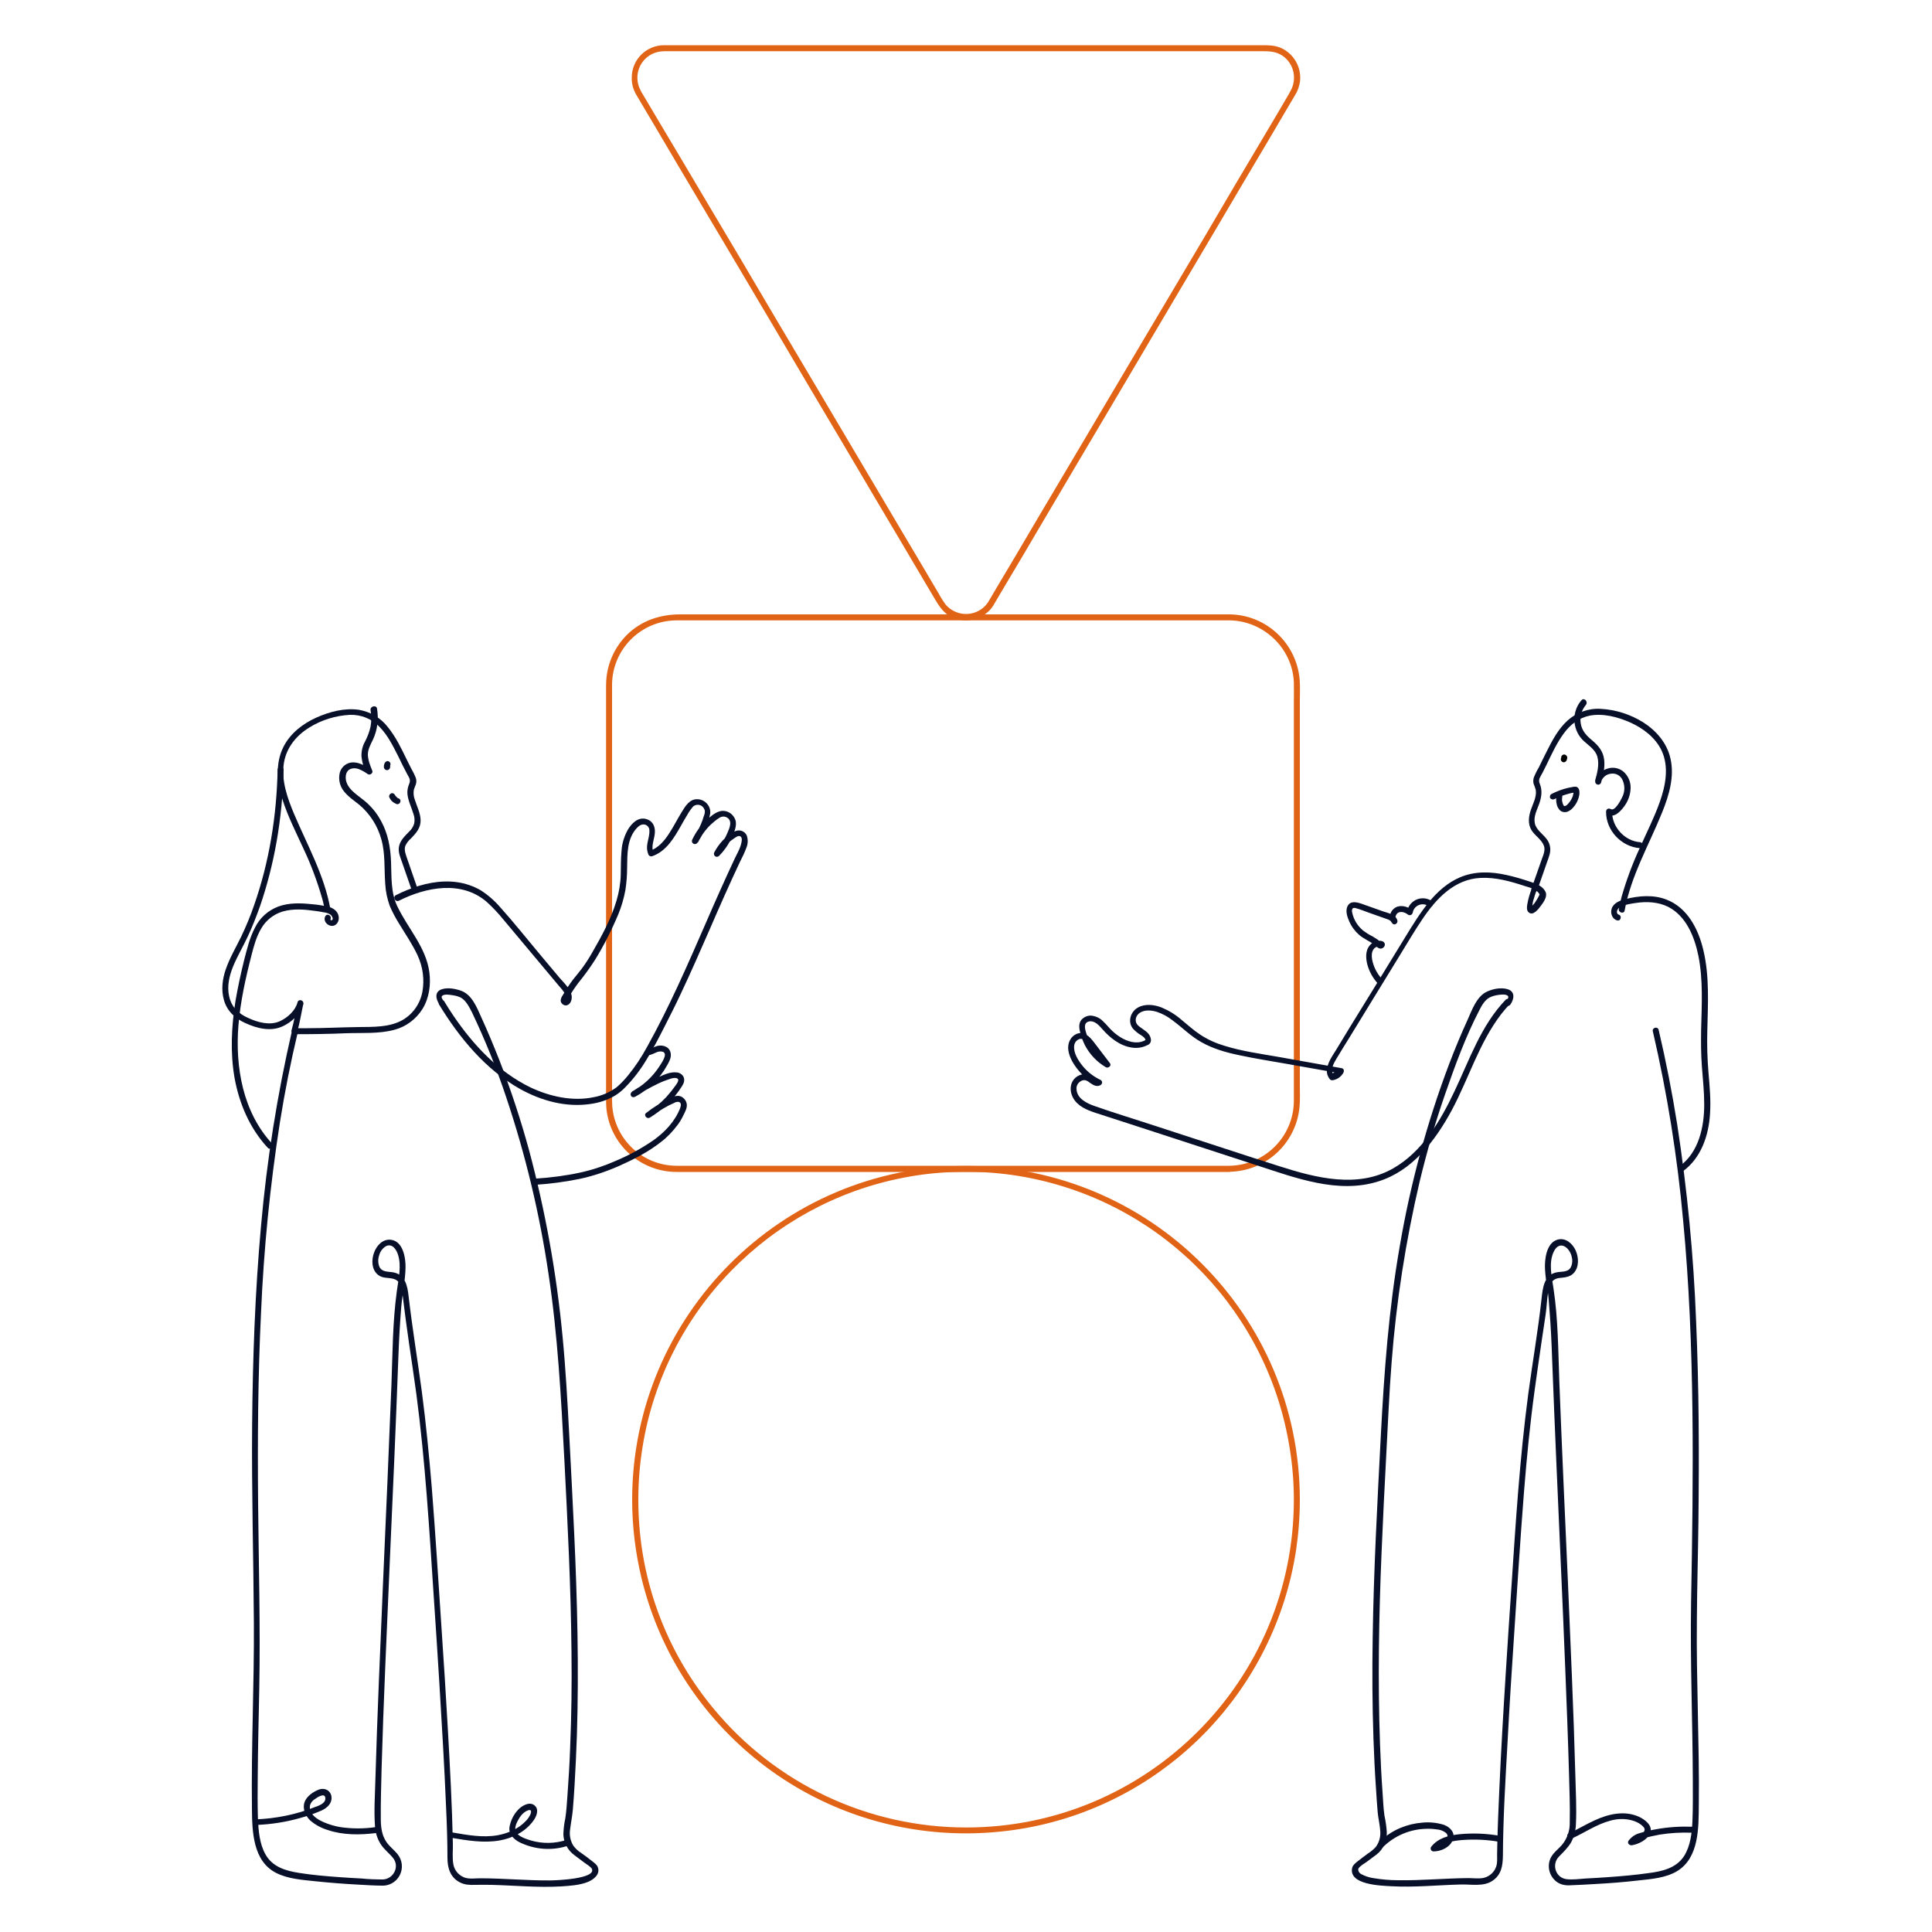 <?xml version="1.0" encoding="utf-8"?>
<!-- Generator: Adobe Illustrator 26.5.0, SVG Export Plug-In . SVG Version: 6.00 Build 0)  -->
<svg version="1.1" id="artwork" xmlns="http://www.w3.org/2000/svg" xmlns:xlink="http://www.w3.org/1999/xlink" x="0px" y="0px"
	 viewBox="0 0 1000 1000" style="enable-background:new 0 0 1000 1000;" xml:space="preserve">
<style type="text/css">
	.st0{fill:#E16416;}
	.st1{fill:#070F29;}
</style>
<path class="st0" d="M636.2,603.4H352.7c-0.8,0-1.6,0-2.4,0c-17.5,0-32.1-13.5-33.4-31c-0.1-1.5-0.1-3-0.1-4.5V357.2
	c0-0.9,0-1.7,0-2.6c0-18.5,15-33.5,33.5-33.5c0,0,0,0,0,0c0.7,0,1.3,0,2,0h275.9c2.7,0,5.4,0,8,0c17.6,0.1,32.7,14.2,33.5,32
	c0.1,3.4,0,6.9,0,10.4v197.2c0,3.1,0,6.2,0,9.3C669.5,588.4,654.6,603.2,636.2,603.4c-0.9,0-1.5,0.7-1.5,1.6c0,0.8,0.7,1.5,1.5,1.5
	c18.8-0.2,34.4-14.4,36.4-33.1c0.4-3.9,0.2-7.9,0.2-11.9V363.2c0-3.8,0.2-7.8-0.1-11.6c-1.7-18.7-17.2-33.2-35.9-33.6
	c-2.6,0-5.1,0-7.7,0H352c-10.1,0-19.7,3.1-27.1,10.2c-6.5,6.3-10.5,14.8-11.1,23.9c-0.1,1.5-0.1,3-0.1,4.6v211.5
	c0,1.9,0,3.9,0.2,5.8c2,18.6,17.7,32.6,36.4,32.6c0.7,0,1.3,0,2,0h284c0.9,0,1.5-0.7,1.5-1.6C637.7,604.1,637,603.5,636.2,603.4z"/>
<path class="st0" d="M669.7,776.2c0,93.7-75.9,169.7-169.6,169.7c-50.7,0-98.7-22.6-130.9-61.7c-22.3-26.9-35.7-60-38.3-94.8
	c-1.4-18,0.1-36,4.3-53.5C352,667,409.9,615.8,480.4,607.6c17.9-2,35.9-1.3,53.5,2.3c69.5,14.2,122.8,70.1,133.7,140.1
	C669,758.7,669.7,767.5,669.7,776.2c0,0.9,0.7,1.5,1.6,1.5c0.8,0,1.5-0.7,1.5-1.5c-0.1-95.4-77.5-172.7-172.9-172.7
	c-95.4,0.1-172.7,77.5-172.7,172.9c0,13.7,1.7,27.4,4.9,40.7c17.1,70.2,76.1,122.4,147.9,130.7c18.2,2.1,36.6,1.3,54.6-2.3
	c70.8-14.4,125.1-71.4,136.2-142.8c1.3-8.8,2-17.6,2-26.5c0-0.9-0.7-1.5-1.6-1.5C670.4,774.7,669.7,775.4,669.7,776.2z"/>
<path class="st1" d="M171,470.5c-3.1-17.4-11.9-33-18.7-49c-3.5-8.3-6.9-17.7-5.3-26.9c1.4-7.9,6.5-14,13.2-18.1
	c6.3-3.9,13.5-6.1,20.9-6.5c5.8-0.2,11.5,2.1,15.5,6.4c4.2,4.3,6.9,9.9,9.6,15.2c1.4,2.9,2.8,5.8,4.3,8.6c0.4,0.7,0.8,1.5,1.2,2.2
	c0.6,1,0.6,2.2,0.1,3.3c-0.7,1.7-1.1,3.5-0.9,5.4c0.4,3.6,2.1,6.8,3.1,10.2c0.6,1.6,0.7,3.3,0.4,4.9c-0.5,1.6-1.3,3-2.5,4.1
	c-2.4,2.5-5.2,5-5.5,8.7c-0.2,2.5,0.9,5,1.7,7.3l2.5,7.2l2.5,7.2c0.7,1.9,3.7,1.1,3-0.8l-5.3-15.3c-0.7-2.1-1.8-4.6-1-6.8
	c0.7-1.5,1.7-2.8,3-3.9c2.6-2.7,5-5.4,4.9-9.4c-0.1-3.7-1.9-7.1-3-10.6c-0.6-1.6-0.8-3.4-0.5-5.1c0.3-0.9,0.6-1.8,1-2.7
	c0.4-1.1,0.4-2.4,0-3.5c-0.7-1.8-1.6-3.5-2.5-5.1c-0.7-1.5-1.5-2.9-2.2-4.4c-2.8-5.8-5.6-11.6-9.7-16.7c-3.7-4.8-9.1-8-15-9
	c-7.4-1.1-15.3,1-22,4c-7,3.1-13.6,8.2-17.1,15.2c-4.3,8.6-3.3,18.3-0.5,27.2c2.8,8.8,7,17,10.8,25.3c4,8.4,7.2,17.1,9.8,26.1
	c0.6,2.1,1,4.2,1.4,6.4C168.3,473.2,171.3,472.4,171,470.5L171,470.5z"/>
<path class="st1" d="M206.5,466.2c14.1-7.1,32.4-10.6,45.4,0.6c3.1,2.8,6,5.9,8.6,9.1c3.1,3.7,6.2,7.4,9.3,11.1l19,22.7
	c1.3,1.6,3,3.2,3.8,5.1c0.2,0.5,0.3,1,0.4,1.5c0,0.2-0.3,1.1-0.2,1.1c0.1,0.2,0.3-0.1,0.4,0c0.4,0.3-0.2,0.9,0.4,0.2
	c0.3-0.5,0.6-0.9,0.8-1.4c1.5-2.6,3.1-5,4.9-7.4c3.1-3.8,6-7.8,8.7-12c4.6-7.5,8.6-15.4,12-23.5c1.7-4.1,2.9-8.3,3.7-12.6
	c0.6-3.9,0.9-7.8,0.9-11.7c0.1-7-0.1-14.9,5-20.4c1.2-1.3,2.7-2.3,4.5-1.7c1.1,0.4,1.9,1.4,2,2.5c0.3,2.9-1,5.8-1.2,8.7
	c-0.1,1.5,0.2,3,0.8,4.4c0.4,0.6,1.1,0.9,1.8,0.7c7.5-2.6,11.5-9.7,15.2-16.2c0.9-1.7,1.9-3.3,2.9-5c0.9-1.7,2-3.2,3.2-4.6
	c1.6-1.3,3.9-1.1,5.2,0.5c0.4,0.5,0.6,1,0.8,1.6c0.1,1-0.1,2-0.5,2.9c-0.4,1.4-0.9,2.8-1.5,4.2c-1.2,2.7-2.6,5.4-4.2,7.8l2.7,1.6
	c1.6-3.4,3.8-6.5,6.5-9.1c1.4-1.3,2.8-2.5,4.4-3.5c1.1-0.8,2.6-1,3.8-0.4c3.3,1.6,1.7,5.4,0.6,7.9c-1.5,3.6-3.7,7-6.5,9.8l2.4,1.9
	c1.1-2.3,2.7-4.4,4.5-6.3c0.9-0.9,1.8-1.6,2.9-2.3c0.9-0.6,2.2-1.7,3.3-1.1c1.3,0.7,0.6,3.2,0.3,4.3c-0.7,2.6-2.2,5-3.3,7.4
	c-5.1,10.9-10,21.9-14.8,33c-9.5,21.8-19,43.7-30.6,64.5c-2.8,5.1-6,10-9.7,14.5c-1.6,2-3.4,3.9-5.3,5.6c-0.5,0.5-1.1,0.9-1.7,1.3
	c-3.3,2.2-6.9,3.7-10.8,4.4c-10.9,2.3-22.7-0.3-32.8-5.1c-16.5-8-29.5-21.9-39.7-36.9c-1.7-2.5-3.3-5-4.8-7.5
	c-1-1.7-3.7-0.1-2.7,1.6c10.5,17.2,24,33.6,41.8,43.6c11.1,6.2,23.9,9.7,36.6,7.8c4.4-0.6,8.7-2,12.6-4.3c2.1-1.3,3.9-2.8,5.6-4.6
	c4.2-4.3,7.8-9.1,10.9-14.3c3.3-5.4,6.2-11,9.1-16.7c2.9-5.7,5.8-11.4,8.5-17.2c5.2-11,10.1-22.2,15-33.4
	c5-11.6,10.1-23.1,15.5-34.6c1.3-2.5,2.5-5,3.5-7.7c0.8-2,0.8-4.2,0.1-6.2c-1-2.1-3.4-3.1-5.6-2.3c-2.5,0.8-4.9,2.9-6.7,4.8
	c-1.8,1.9-3.3,4-4.5,6.3c-0.4,0.8-0.1,1.7,0.6,2.1c0.6,0.3,1.3,0.2,1.8-0.2c2.6-2.6,4.8-5.7,6.4-9.1c1.3-2.8,3.2-6.5,2.1-9.7
	c-1-2.7-3.5-4.6-6.4-4.6c-3.3,0-6.3,2.8-8.6,4.9c-3.1,2.8-5.5,6.2-7.3,10c-0.4,0.8-0.1,1.7,0.6,2.1c0.7,0.4,1.6,0.2,2.1-0.5
	c1.6-2.4,3-4.9,4.1-7.6c1.2-2.4,2-4.9,2.5-7.5c0.4-3.7-2.4-7-6.1-7.4c-0.1,0-0.1,0-0.2,0c-4.3-0.4-6.6,3.6-8.5,6.7
	c-2.3,3.7-4.2,7.6-6.6,11.2c-2.4,3.7-5.5,7.3-9.8,8.8l1.8,0.7c-1.3-2.8,0.4-6.6,0.7-9.5c0.4-3.3-0.7-6.5-4.2-7.6
	c-4.3-1.4-7.7,2.1-9.7,5.4c-1.9,3.4-3.1,7.2-3.3,11.1c-0.4,4-0.3,8.1-0.4,12.1c-0.1,4.6-0.9,9.2-2.2,13.6
	c-2.8,9.4-7.6,18.2-12.5,26.7c-1.7,3-3.5,5.8-5.5,8.5c-1.4,1.9-3,3.7-4.4,5.5c-2,2.6-3.8,5.4-5.4,8.2c-0.6,0.8-1,1.7-1.1,2.7
	c0,0.9,0.5,1.7,1.3,2.2c1.8,1.1,3.5-0.2,4.1-1.9c1.7-4.5-3.3-8.9-5.9-11.9l-10.4-12.4c-6.7-8-13.2-16.2-20.2-24
	c-3-3.5-6.4-6.5-10.3-9c-3.8-2.2-8-3.6-12.3-4.2c-8.8-1.2-17.7,0.8-25.8,4.1c-2,0.8-4,1.7-5.9,2.7
	C203.1,464.5,204.7,467.1,206.5,466.2L206.5,466.2z"/>
<path class="st1" d="M229.8,518.4c-0.6-0.9-2-2.5-0.6-3.2c1.3-0.7,3.5-0.3,4.9-0.1c1.6,0.2,3.1,0.6,4.5,1.3c2.7,1.6,4.3,4.9,5.7,7.6
	c6.8,14.3,12.7,28.9,17.7,43.9c10,29.8,17.3,60.3,21.9,91.4c4.8,31.8,6.5,63.9,8.2,96c1.7,33.2,3.4,66.4,3.7,99.6
	c0.2,16.6,0,33.3-0.7,49.9c-0.3,8.3-0.8,16.5-1.4,24.7c-0.3,3.9-0.5,7.9-1.1,11.7c-0.6,2.7-0.9,5.4-1,8.2c0.1,4.3,2.3,8.4,5.8,10.9
	c1.7,1.3,3.5,2.6,5.2,3.9c1,0.7,3.2,2.1,3.7,3c2.7,5.3-18.7,6.1-21.5,6.1c-12.1,0.1-24.2-1.1-36.4-1.1c-2.6,0-5.5,0.5-8-0.4
	c-2.9-1.1-5.1-3.6-5.7-6.6c-0.7-3.5-0.2-7.5-0.3-11.1c-0.4-19.7-1.5-39.5-2.6-59.2c-1-17.5-2.1-35-3.3-52.6
	c-1.6-24.1-3.1-48.2-5-72.2c-1.4-16.7-3-33.4-5.2-50.1c-2.2-16.3-4.9-32.6-6.8-49c-0.6-5.5-1.8-11.6-8.4-12.5
	c-2.6-0.4-5.6-0.1-6.8-3c-0.7-1.9-0.7-4,0-5.9c0.5-1.9,1.8-3.6,3.5-4.6c3.1-1.5,5.2,1.5,6.1,4.1c2.1,6.1,0.3,13-0.5,19.2
	c-2.2,16-2.2,32.4-2.8,48.6c-0.7,17-1.4,33.9-2.1,50.9c-1.5,34.2-3,68.4-4.4,102.6c-0.7,16.9-1.3,33.8-1.8,50.7
	c-0.2,8-0.8,16.2-0.2,24.2c0.2,3.3,1.2,6.5,3,9.3c1.8,2.8,4.5,4.7,6.5,7.3c3.3,4.4,0,10.6-5.3,10.9c-3.7,0-7.5-0.1-11.2-0.5
	c-3.8-0.2-7.7-0.4-11.5-0.7c-7-0.5-14-1.1-20.9-2.2c-6.9-1.1-13.7-3.1-17.3-9.6c-3.1-5.5-3.6-12.2-3.9-18.3
	c-0.2-7.2-0.2-14.4-0.1-21.6c0.1-15.4,0.5-30.8,0.8-46.2c0.6-31.8-0.3-63.6-0.6-95.3c-0.3-32.9-0.1-65.9,1.5-98.8
	c1.4-33.1,4.7-66.1,9.8-98.8c2.5-15.7,5.6-31.3,9.3-46.8c0.5-1.9-2.5-2.8-3-0.8c-7.7,33.4-13.1,67.3-16.1,101.4
	c-3.1,34.2-4.3,68.6-4.6,103c-0.3,34.1,0.7,68.2,0.9,102.3c0.2,32-1.4,64-1,96c0.1,11.9,0.4,27.5,12.7,33.6c6,3,13.2,3.5,19.8,4.2
	c7.6,0.8,15.3,1.4,23,1.8c3.9,0.2,7.9,0.5,11.8,0.5c5.5,0.2,10.1-4.1,10.3-9.6c0.1-1.9-0.4-3.8-1.4-5.5c-1.7-2.8-4.7-4.7-6.6-7.5
	c-2.3-3.4-2.8-7.2-2.9-11.2c-0.1-8.8,0.2-17.7,0.4-26.5c1-35.4,2.7-70.8,4.2-106.2c1.6-35.7,3.2-71.5,4.5-107.2
	c0.3-8.7,0.8-17.4,1.5-26c0.6-6.8,2.1-13.6,2.2-20.3c0.1-5-1.3-13.6-7.6-14.3c-4.2-0.5-7.4,3-8.7,6.7c-1.4,3.7-1.3,8.7,2,11.4
	c2.5,2.1,5.4,1.3,8.3,2.2c3.6,1.1,4.1,5.2,4.5,8.4c1,8.3,2.1,16.5,3.3,24.8c1.3,8.8,2.6,17.5,3.8,26.3c4.6,34.8,6.7,69.8,9,104.8
	c1,14.9,2,29.8,2.9,44.7c1.3,21.5,2.6,43,3.5,64.6c0.4,8.7,0.7,17.3,0.7,26c0,5.2,1.4,10.1,6.4,12.7c2.5,1.3,5.1,1.4,7.9,1.3
	c2.8-0.1,5.7,0,8.5,0c12,0.3,24,1.5,36,0.8c4.5-0.3,9.4-0.6,13.6-2.2c3.1-1.2,6.9-4,5.4-7.8c-0.5-1.4-2.1-2.4-3.2-3.3
	c-1.8-1.4-3.6-2.8-5.5-4.1c-1.5-0.9-2.8-2.2-3.9-3.6c-1.6-2.6-2.2-5.6-1.7-8.6c0.4-3.4,1.1-6.7,1.4-10.1c0.3-4.2,0.7-8.5,0.9-12.8
	c0.5-8.5,0.9-17.1,1.2-25.7c1.1-34.9,0.2-69.8-1.4-104.6c-0.8-17.2-1.7-34.4-2.6-51.6c-0.9-16.7-1.8-33.4-3.4-50
	c-3.1-32.7-8.9-65.1-17.4-96.8c-4.3-15.7-9.4-31.2-15.3-46.4c-3-7.6-6.1-15.1-9.5-22.5c-2.2-4.9-4.7-11.3-10.1-13.4
	c-3-1.1-7-1.9-10.1-0.9c-4,1.2-3.3,5.1-1.4,7.8C228.3,521.6,231,520,229.8,518.4L229.8,518.4z"/>
<path class="st1" d="M168.4,474.2c-1.2,2.2,0.6,4.6,2.9,5c2.8,0.4,4.4-2.3,4-4.8c-0.4-2.8-2.8-4.4-5.4-5.1c-2.8-0.6-5.7-1.1-8.6-1.3
	c-5.7-0.6-11.7-0.8-17.2,1.2c-5.3,2-9.6,5.8-12.1,10.9c-2.8,5.3-4.2,11.3-5.7,17.1c-1.7,6.9-3.2,13.8-4.4,20.8
	c-2.1,13.2-2.8,26.7-0.5,39.9c2.4,13.3,7.9,26.2,17.2,36.2c1.4,1.5,3.6-0.7,2.2-2.2c-15.1-16.3-19.1-39.6-17.4-61
	c1-12.4,3.7-24.6,6.8-36.6c1.2-4.7,2.5-9.5,5-13.7c2.4-4.2,6.4-7.4,11.1-8.8c5.5-1.6,11.4-1.1,16.9-0.3c1.4,0.2,2.9,0.4,4.3,0.7
	c1.4,0.1,2.7,0.6,3.8,1.4c0.5,0.5,1.4,2,0.6,2.6c-0.2,0.2-0.3,0.1-0.5,0.1c-0.4-0.1-0.4-0.3-0.4-0.3
	C172,474,169.4,472.5,168.4,474.2L168.4,474.2z"/>
<path class="st1" d="M840.9,471.3c3.3-18.1,12.7-34.1,19.5-51c3.5-8.7,6.4-18.4,4.2-27.8c-1.8-8-7.4-14.4-14.2-18.7
	c-6.6-4.1-14.2-6.5-21.9-6.9c-6.3-0.4-12.6,1.9-17.2,6.1c-4.6,4.2-7.7,9.9-10.5,15.5c-1.5,2.9-2.9,5.9-4.4,8.9c-1,1.6-1.8,3.3-2.5,5
	c-0.3,1.1-0.4,2.2-0.1,3.3c0.4,1,0.8,2,1.1,3.1c0.6,3.5-1.4,7.1-2.5,10.3c-1.2,3.5-1.7,7.3,0.3,10.6c1.8,2.9,5.2,4.8,6.4,8
	c0.9,2.3-0.3,4.9-1.1,7.1l-2.7,7.7l-2.6,7.4c-0.7,1.9,2.3,2.7,3,0.8l5.1-14.6c0.8-2.3,1.8-4.6,1.6-7.1c-0.2-1.8-0.8-3.5-2-4.9
	c-2-2.6-5.4-4.7-6-8.1c-0.7-3.4,1.2-6.9,2.3-10c1.2-3.5,1.7-6.8,0.3-10.3c-0.5-1-0.5-2.3,0.1-3.3c0.4-0.8,0.8-1.6,1.3-2.4
	c0.7-1.4,1.4-2.8,2.1-4.2c2.7-5.6,5.3-11.3,9-16.3c3.3-4.5,7.8-8,13.4-9.1c6.8-1.3,14.5,0.7,20.8,3.5c6.7,3,13,7.7,16.3,14.5
	c4,8.5,2.1,18.2-0.9,26.7c-2.9,8.2-6.9,16-10.4,23.9c-3.8,8.2-6.9,16.6-9.4,25.3c-0.5,2-1,4.1-1.4,6.2
	C837.6,472.4,840.6,473.2,840.9,471.3L840.9,471.3z"/>
<path class="st1" d="M781.8,519.9c2-2.9,2.5-6.7-1.5-7.9c-3.3-1-7.5-0.2-10.5,1.2c-5.5,2.4-7.9,9.6-10.2,14.7
	c-3.4,7.4-6.5,14.9-9.4,22.5c-11.6,30.6-20.2,62.4-25.7,94.7c-5.7,32.5-8.1,65.3-9.8,98.2c-1.8,34.8-3.7,69.6-4.2,104.4
	c-0.3,17.4-0.2,34.8,0.4,52.2c0.3,8.6,0.7,17.1,1.3,25.7c0.3,4.2,0.5,8.4,0.9,12.6c0.3,3.1,1.1,6.2,1.3,9.3c0.3,3.1-0.5,6.2-2.4,8.6
	c-1.2,1.3-2.6,2.4-4,3.3c-1.8,1.3-3.6,2.7-5.4,4.1c-1.1,0.9-2.3,1.8-2.7,3.2c-2.1,8.9,14.9,9.3,20,9.6c12.1,0.7,24.3-0.6,36.5-0.9
	c5.2-0.1,11.5,1.2,16.1-1.9c4.6-3.1,5.3-7.7,5.4-12.8c0.1-19.7,1.3-39.3,2.4-58.9c1-19,2.2-38,3.5-57.1c1.6-24.1,3.1-48.2,5-72.3
	c1.4-17.6,3.1-35.1,5.5-52.6c1.2-8.9,2.5-17.7,3.8-26.6c0.6-4.2,1.3-8.5,1.9-12.7c0.6-4.1,0.7-8.3,1.4-12.4c0.6-3.3,1.9-6.1,5.6-6.6
	c2.7-0.3,5.5-0.4,7.5-2.5c2.9-3.1,2.7-8,1.1-11.7c-1.6-3.6-5.2-6.8-9.3-5.7c-6,1.6-6.9,10.5-6.6,15.5c0.2,3.2,0.6,6.5,1.2,9.7
	c0.6,3.7,0.8,7.4,1.1,11.1c0.7,8.7,1.1,17.4,1.4,26.1c0.7,17.9,1.4,35.8,2.2,53.7c1.5,35.6,3.2,71.1,4.6,106.7
	c0.7,17.7,1.4,35.3,1.9,53c0.2,8.6,0.6,17.3,0.4,25.9c0.1,4-1.2,8-3.7,11.2c-2,2.5-4.8,4.3-6.2,7.2c-2,4.3-0.7,9.4,3.1,12.3
	c2.2,1.6,4.7,2,7.4,1.8c4-0.2,7.9-0.3,11.9-0.6c7.7-0.4,15.5-1,23.2-1.9c6.6-0.7,13.9-1.3,19.7-4.7c11.6-6.9,11.3-22.6,11.4-34.5
	c0.2-16-0.2-32-0.5-48c-0.3-15.9-0.7-31.7-0.5-47.6c0.1-17,0.6-34,0.8-51c0.4-34.6,0.3-69.2-1.2-103.7c-1.3-34.1-4.6-68.1-9.8-101.9
	c-2.6-16.4-5.8-32.7-9.6-48.9c-0.5-1.9-3.5-1.1-3,0.8c7.5,32.3,12.7,65,15.7,98c3.1,32.7,4.4,65.6,4.8,98.5
	c0.4,33.1-0.1,66.2-0.7,99.3c-0.5,30.6,0.8,61.2,0.9,91.8c0,7.1,0.1,14.2-0.2,21.3c-0.3,6.2-1,12.8-4.4,18.1
	c-4.1,6.2-11.3,7.8-18.2,8.7c-7,1-14,1.6-21,2.1c-3.8,0.3-7.7,0.5-11.5,0.7c-3.3,0.2-7.1,0.8-10.4,0.3c-5.4-0.9-7.4-7.6-3.7-11.5
	c2.3-2.4,4.7-4.6,6.4-7.5c1.6-3,2.4-6.3,2.5-9.6c0.4-8.3-0.1-16.6-0.3-24.9c-0.9-33.9-2.5-67.7-3.9-101.5
	c-1.5-34.2-3.1-68.4-4.4-102.6c-0.6-16-0.6-32.2-3-48c-0.9-6.1-2.7-13.5,0.2-19.3c3-6,8.1-2,9.2,2.7c0.5,1.9,0.4,3.8-0.5,5.6
	c-1.5,2.7-4.9,2-7.5,2.6c-6.4,1.4-7,8.3-7.6,13.6c-1.8,16.6-4.7,33-6.9,49.5c-4.4,33.2-6.5,66.6-8.7,99.9c-1,14.7-2,29.4-2.9,44.1
	c-1.3,20.5-2.5,41.1-3.4,61.6c-0.4,9.1-0.8,18.2-1,27.3c0,1.8-0.1,3.6-0.1,5.4c0,2.1,0.2,4.2-0.5,6.2c-1,2.9-3.5,5.1-6.5,5.8
	c-2.5,0.5-5.4,0.1-8,0.1c-12.1,0.1-24.2,1.3-36.3,1.1c-4.3,0-8.6-0.4-12.8-1.1c-2.1-0.3-4.2-1-6.1-2c-0.7-0.3-1.2-0.9-1.5-1.5
	c-0.1-0.3-0.2-0.6-0.2-0.9c0-0.2,0.2-0.8,0.1-0.5c0.8-1.4,3-2.6,4.3-3.5c1.7-1.3,3.4-2.5,5.1-3.8c3.6-2.8,5.5-7.2,5.3-11.7
	c-0.2-2.8-0.6-5.6-1.2-8.4c-0.6-4-0.7-8.1-1-12.1c-0.6-8.2-1-16.5-1.3-24.7c-1.2-33.2-0.6-66.4,0.8-99.6c0.7-16.6,1.5-33.3,2.4-49.9
	c0.9-16.1,1.5-32.3,2.8-48.4c2.4-31.5,7.3-62.7,14.5-93.5c3.7-15.3,8-30.4,13.2-45.3c5.1-14.7,10.6-29.8,17.8-43.6
	c1.2-2.4,2.8-5.1,5.2-6.4c1.4-0.7,2.9-1.1,4.4-1.3c1.3-0.2,3.4-0.5,4.7,0.2c1.4,0.7,0,2.3-0.6,3.2C778,520,780.7,521.6,781.8,519.9
	L781.8,519.9z"/>
<path class="st1" d="M792.9,459.8c-1.1,2.7-1.9,5.5-2.4,8.4c-0.2,1.3-0.4,3,0.7,4c2.3,2.1,5.1-1.7,6.3-3.3c1.3-1.7,3.4-4.6,2.6-6.9
	c-1.2-3.2-4.7-4.5-7.7-5.5c-4.2-1.4-8.4-2.7-12.6-3.6c-8-1.8-16.4-2.1-24.1,1.2c-6.4,2.7-11.6,7.4-16,12.7
	c-4.6,5.6-8.4,11.8-12.2,18l-14.4,23.5l-14.6,23.7l-7.1,11.7c-2,3.2-4.4,6.5-4.6,10.4c-0.1,1.7,0.5,3.3,1.6,4.6
	c0.4,0.4,1,0.5,1.5,0.4c2.4-0.4,4.4-1.9,5.5-4c0.4-0.8,0.2-1.7-0.6-2.1c-0.1-0.1-0.2-0.1-0.3-0.1l-31.9-5.7
	c-9.6-1.7-19.5-3-28.8-5.9c-4.4-1.3-8.7-3.2-12.6-5.8c-3.4-2.2-6.4-5-9.6-7.6c-3.1-2.7-6.5-4.8-10.3-6.4c-3.8-1.5-8.6-2.1-12.3,0
	c-3.8,2.1-5.5,7.3-2.6,10.9c1.2,1.3,2.6,2.5,4.2,3.4c0.9,0.6,2.5,1.6,2.3,3l0.7-0.9c-3.8,2.6-8.3,1.8-12.2-0.2
	c-2.1-1.1-4-2.5-5.7-4.1c-1.7-1.6-3.1-3.5-4.9-5.1c-1.5-1.6-3.6-2.5-5.8-2.8c-2-0.2-4,0.7-5.3,2.2c-1.6,2-1.1,4.6-0.5,6.9
	c0.6,2.2,1.4,4.3,2.4,6.3c2.5,4.7,6.2,8.6,10.8,11.3c1.2,0.7,3.1-0.8,2.1-2.1c-2.8-3.7-5.6-7.3-8.4-11c-2.1-2.7-4.9-5.7-8.7-4.2
	c-3.5,1.4-5,5.2-4.4,8.7c0.6,3.8,2.8,7.3,5.2,10.2c2.7,3.3,6.1,5.9,10,7.7v-2.7c-0.7,0.4-1.6-0.5-2.1-0.9c-0.8-0.7-1.7-1.2-2.7-1.7
	c-1.9-0.7-3.9-0.4-5.6,0.6c-4,2.4-4.5,7.3-2.4,11.2c2.4,4.4,7.1,6.3,11.6,7.8c5.5,1.8,11.1,3.6,16.7,5.4l66.9,21.8
	c19.8,6.4,41.9,14.9,62.8,8.3c17.7-5.5,29.5-21.1,38-36.8c8.8-16.4,14.2-35,25.7-49.9c1.4-1.8,2.9-3.5,4.4-5.1
	c1.4-1.4-0.8-3.6-2.2-2.2c-12.7,13.2-18.7,31-26.4,47.2c-7.2,15.3-16.7,31.5-31.9,40.1c-18.3,10.4-39.8,4.9-58.6-1.1
	c-21.4-6.8-42.6-13.9-64-20.8c-10.6-3.5-21.3-6.7-31.8-10.4c-4-1.4-9.1-3.8-9.4-8.7c-0.2-1.9,0.9-3.6,2.6-4.4
	c1.9-0.9,3.2,0.2,4.7,1.3c1.6,1.1,3.4,2,5.2,0.9c0.7-0.4,1-1.4,0.5-2.1c-0.1-0.2-0.3-0.4-0.5-0.5c-3.6-1.7-6.7-4.1-9.2-7.1
	c-2.3-2.8-5-6.9-4.5-10.7c0.2-1.7,1.4-3.1,3.1-3.5c1.7-0.2,3,1.4,3.9,2.6c3,3.8,5.8,7.6,8.7,11.4l2.1-2.1c-5.3-3.2-9.4-8.1-11.3-14
	c-0.7-2.2-2.2-6.2,1.2-6.9c2.9-0.6,5.2,2.1,6.9,4c3.9,4.5,9.1,8.6,15.1,9.5c2.9,0.5,5.8,0,8.3-1.3c1.2-0.4,1.9-1.7,1.7-2.9
	c-0.1-1.2-0.7-2.3-1.5-3.2c-1.6-1.7-3.7-2.6-5.3-4.2c-1.9-2-1.1-5,1.1-6.4c2.6-1.7,6.2-1.3,9-0.4c2.9,1,5.6,2.5,8,4.4
	c5,3.7,9.4,8.2,14.8,11.2c6,3.4,12.6,5.3,19.3,6.7c8.3,1.8,16.8,3.1,25.2,4.6l27,4.8l-0.9-2.3c-0.7,1.4-2.1,2.3-3.7,2.6l1.5,0.4
	c-1.9-2.4,0.3-6.2,1.6-8.3c2.1-3.5,4.3-7.1,6.5-10.6l13.1-21.4l13-21.2c3.9-6.3,7.6-12.7,11.8-18.9c7.1-10.6,16.6-20.8,30.2-21.4
	c7.8-0.4,15.5,1.8,22.8,4.2c2.8,0.9,6.1,1.5,7.7,4.3c0.1,0.2-0.2-0.3,0,0c-0.1-0.1,0.1-0.4,0-0.1c0,0.1,0,0.2-0.1,0.3
	c0,0.1-0.2,0.6-0.2,0.5c0-0.1-0.2,0.4-0.3,0.6c-0.6,1.1-1.2,2.1-1.9,3.1c0.1-0.1-0.3,0.4-0.4,0.5c-0.2,0.2-0.4,0.4-0.6,0.7
	c-0.2,0.2-0.4,0.4-0.5,0.5c-0.1,0.1-0.2,0.2-0.3,0.2c0,0,0.2-0.1-0.1,0c-0.1,0.1-0.3,0.2-0.5,0.3c0.1-0.1,0.3-0.1,0.1-0.1
	c0.2,0,0.3,0,0.5,0c0.2,0.1,0.4,0.2,0.5,0.4c-0.2-0.1,0.2,0.2,0,0.1c-0.1-0.1,0-0.2,0,0c0-1.7,0.3-3.4,0.9-5c0.4-1.6,1-3.1,1.5-4.6
	C796.5,458.7,793.5,457.9,792.9,459.8L792.9,459.8z"/>
<path class="st1" d="M276.4,613.3c7.9-0.5,15.8-1.5,23.6-3.1c7-1.5,13.8-3.8,20.4-6.7c7.6-3.4,15.1-7.2,21.7-12.4
	c3.3-2.5,6.1-5.5,8.6-8.8c1.2-1.6,2.2-3.3,3-5c0.8-1.6,1.9-3.6,1.8-5.4c-0.1-1.9-1.3-3.6-3.1-4.4c-2.1-0.8-3.9,0.2-5.8,1
	c-4.3,2.1-8.4,4.6-12.2,7.6c-1.4,1.1,0.4,3.3,1.9,2.4c6.8-4.1,12.5-9.6,16.7-16.3c1-1.5,1.6-3.3,0.7-5c-0.7-1.2-2-2-3.3-2.1
	c-3.6-0.5-7.2,1.4-10.4,2.8c-4.5,2-8.9,4.4-12.9,7.2c-0.7,0.5-0.9,1.4-0.5,2.1c0.4,0.7,1.3,0.9,2.1,0.5c7-3.7,12.8-9.4,16.6-16.3
	c1-1.8,2.1-3.7,1.9-5.8c-0.1-1.6-1-3-2.3-3.7c-1.3-0.7-2.9-0.9-4.3-0.6c-1.8,0.3-3.3,1.6-5.1,1.8c-2,0.2-2,3.4,0,3.1
	c1.7-0.2,3-1,4.5-1.6c1-0.4,2.1-0.5,3.1-0.2c2.8,1.1-0.8,5.9-1.7,7.4c-3.6,5.6-8.5,10.1-14.3,13.2l1.6,2.7c3.8-2.6,7.9-4.9,12.1-6.9
	c2.1-1,4.2-1.8,6.4-2.5c0.9-0.3,3-0.7,3.7,0.2c0.8,1-1.5,3.7-2.1,4.5c-1.2,1.7-2.6,3.3-4,4.9c-2.9,3.1-6.3,5.8-10,8l1.9,2.4
	c3-2.4,6.2-4.4,9.6-6.2c0.8-0.4,1.7-0.8,2.6-1.2c0.6-0.4,1.4-0.6,2.2-0.6c1.7,0.3,1.4,1.9,1,3.1c-2.6,6.9-8,12.6-13.9,16.8
	c-6.1,4.2-12.7,7.8-19.6,10.7c-5.9,2.6-11.9,4.6-18.2,6c-7.9,1.7-15.9,2.7-23.9,3.2C274.4,610.3,274.4,613.4,276.4,613.3
	L276.4,613.3z"/>
<path class="st1" d="M837.8,473.4c-0.7-0.2-0.9-0.9-0.9-1.6c0.2-1,0.8-1.9,1.8-2.3c2.3-1.3,5.2-1.7,7.8-2.1c5.7-0.9,11.8-0.6,17,2
	c9.4,4.9,13.6,15.6,15.6,25.4c2.5,12.6,1.7,25.5,1.4,38.2c-0.1,6.4-0.1,12.7,0.4,19.1c0.5,6.5,1.2,13,1.2,19.6
	c0,11.6-2.8,24.7-12.7,31.9c-1.6,1.2-0.1,3.9,1.6,2.7c9.4-6.8,13.4-18.4,14.1-29.7c0.5-7.2-0.2-14.4-0.8-21.5
	c-0.6-7.2-0.8-14.4-0.6-21.6c0.3-13.9,1.2-27.9-2-41.5c-2.5-10.9-8.2-22.2-19.2-26.4c-6.7-2.6-14.3-2-21.2-0.2
	c-2.8,0.7-6.1,1.9-7.1,4.9c-0.8,2.4,0.3,5.5,2.9,6.1C838.9,476.9,839.7,473.9,837.8,473.4L837.8,473.4z"/>
<path class="st1" d="M715.1,506.5c-2.5-2.8-4.2-6.2-4.9-9.9c-0.3-1.7-0.3-3.8,0.7-5.2c0.8-1.2,2.3-1.8,3.7-1.3l-1.1-1.1l0.1,0.3
	l0.2-1.2c1,0,1.3-0.1,0.8-0.5c-0.2-0.2-0.4-0.4-0.6-0.5c-0.4-0.3-0.8-0.7-1.3-1c-0.8-0.5-1.6-1-2.4-1.5c-1.7-0.8-3.2-1.8-4.7-2.9
	c-2.9-2.4-4.9-5.6-5.7-9.3c-0.2-0.7-0.2-1.4,0.1-2c0.4-0.7,1.2-0.5,1.9-0.3c2.2,0.6,4.4,1.5,6.6,2.3l6.8,2.4c1,0.4,2.1,0.7,3.1,1.1
	c0.7,0.3,1.5,0.6,1.7,1.4l2.6-1.5c-0.9-1.1,0-2.8,1-3.4c1.7-0.9,3.8,0,5.2,1.1c0.7,0.4,1.7,0.2,2.1-0.6c0.1-0.1,0.1-0.2,0.2-0.4
	c0.4-2.8,3-4.8,5.9-4.4c0.9,0.1,1.7,0.5,2.4,1c1.6,1.1,3.2-1.6,1.6-2.7c-3.8-2.6-8.9-1.6-11.5,2.2c-0.6,0.9-1.1,2-1.3,3.1l2.3-0.9
	c-2.6-1.9-6.5-2.7-9.1-0.5c-2.4,1.9-2.7,5.3-0.8,7.7c1.1,1.2,2.9-0.1,2.6-1.5c-0.8-3.2-4.9-3.9-7.5-4.8l-10.7-3.8
	c-2.6-0.9-6.2-2-7.7,1.3c-1.1,2.5,0,5.5,1,7.8c1.2,2.7,3,5.1,5.2,7c2.4,2,5.2,3.1,7.7,4.9c1,0.7,1.9,2.1,3.3,2.1
	c1.6,0,2.9-1.9,1.8-3.2c-0.8-1-2.8-1-3.9-0.7c-1.4,0.3-2.6,1.1-3.5,2.2c-2.4,2.8-2.1,6.9-1.2,10.2c1,3.5,2.8,6.7,5.2,9.4
	C714.2,510.2,716.4,508,715.1,506.5L715.1,506.5z"/>
<path class="st1" d="M191.8,367.6c0.5,2.8,0.5,5.7,0,8.5c-0.6,2.7-1.6,5.3-2.9,7.8c-1.3,2.3-1.9,5-1.8,7.6c0.3,2.9,1.1,5.8,2.3,8.5
	l2.3-1.8c-2.9-2-6.5-4.1-10.2-3.5c-3.1,0.6-5.4,3.1-5.8,6.1c-0.5,3,0.3,6.1,2.1,8.5c2.2,2.9,5.2,4.9,8.1,7.2c5.6,4.7,9.6,11,11.5,18
	c2.1,7.5,1.4,15.3,2,23c0.2,3.9,1,7.6,2.3,11.3c1.3,3.1,2.9,6.1,4.7,9c3.3,5.5,7,10.8,9.7,16.6c2.8,6,3.7,12.7,2.5,19.1
	c-1.2,6.1-4.9,11.4-10.3,14.5c-6.8,3.8-15.1,3.5-22.6,3.6c-8.9,0.1-17.8,0.6-26.7,0.6c-2.2,0-4.5,0-6.7,0l1.5,2
	c1.4-4.8,2.1-9.7,3.2-14.6c0.4-1.9-2.5-2.8-3-0.8c-1.1,4.3-5.2,8-9.2,9.8c-5.1,2.3-11.3,0.6-16.1-1.6c-2.6-1.1-4.9-2.6-6.9-4.7
	c-1.6-1.9-2.7-4.2-3.2-6.6c-1.2-5.3,0.1-10.7,2.1-15.6c2.2-5.3,5.2-10.3,7.6-15.5c2.4-5.1,4.4-10.3,6.3-15.6
	c3.7-10.8,6.5-21.8,8.5-33c2.2-12.4,3.4-25,3.7-37.6c0-2-3.1-2-3.1,0c-0.5,23.8-4.3,47.7-12.2,70.2c-1.9,5.6-4.2,11-6.7,16.3
	c-2.7,5.5-5.9,10.9-7.9,16.7c-1.8,5.1-2.5,10.7-1,16c1.6,5.7,5.7,9.5,11,11.9c5.8,2.7,13,4.6,19.2,1.8c4.8-2.1,9.6-6.6,11-11.8
	l-3-0.8c-1.1,4.8-1.8,9.8-3.2,14.6c-0.2,0.8,0.3,1.7,1.1,1.9c0.1,0,0.2,0,0.4,0.1c8.9,0,17.9-0.1,26.8-0.5c8.3-0.3,16.9,0.4,25-1.8
	c6-1.6,11.2-5.5,14.5-10.8c3.5-5.7,4.4-12.7,3.5-19.2c-1.8-12.9-11.2-22.6-16.6-34c-3.4-7.1-2.9-15.3-3.2-23
	c-0.3-7.5-1.6-14.7-5.3-21.3c-1.7-3.2-3.9-6-6.5-8.5c-2.6-2.5-5.6-4.3-8.2-6.8c-2.2-2.1-3.8-4.8-3.4-7.9c0.4-3.4,3.4-4.5,6.5-3.5
	c1.8,0.7,3.4,1.6,4.9,2.7c1.1,0.7,2.8-0.5,2.3-1.8c-1.1-2.6-2.2-5.4-2.3-8.3c0-2.8,1.4-5.2,2.6-7.7c2.4-5.1,3.1-10.8,2.1-16.4
	C194.5,364.8,191.5,365.6,191.8,367.6L191.8,367.6z"/>
<path class="st1" d="M818.6,362.4c-5.1,5.8-4.9,14.6,0.3,20.3c2.8,2.9,6.7,4.9,7.9,9c1.1,4.1-0.1,8.5-1.2,12.4l3,0.8
	c0.7-2.3,2.6-4.1,5-4.4c2.6-0.5,5.1,0.8,6.2,3.2c1.3,2.8,1.3,6-0.1,8.8c-0.7,1.5-3.9,7.8-6.1,6.2c-0.8-0.4-1.7-0.2-2.1,0.6
	c-0.1,0.2-0.2,0.5-0.2,0.8c-0.1,9.7,7.9,18.2,17.5,18.9c2,0.1,2-3,0-3.1c-7.9-0.6-14.5-7.9-14.4-15.8l-2.3,1.3
	c3.1,2.3,6.4-1.2,8.2-3.5c2.3-2.9,3.6-6.4,3.7-10c0.1-3.3-1.3-6.4-3.8-8.6c-2.3-1.8-5.3-2.4-8.1-1.5c-3.1,0.9-5.5,3.3-6.4,6.4
	c-0.2,0.8,0.3,1.7,1.2,1.9c0.8,0.2,1.6-0.3,1.8-1c1.1-3.8,2.1-7.9,1.6-11.9c-0.5-4.3-2.9-7.2-6.1-9.9c-2.9-2.4-5.4-4.9-6-8.8
	c-0.6-3.5,0.4-7,2.7-9.7C822.1,363.1,819.9,360.9,818.6,362.4L818.6,362.4z"/>
<path class="st1" d="M132.4,944.6c7.9-0.3,15.7-1.5,23.3-3.7c3.7-1,7.3-2.3,10.8-3.8c2.7-1.3,5.3-3.5,5.1-6.8
	c-0.2-3.4-3.4-5.2-6.6-4c-2.9,1.1-6.4,3.5-7.4,6.6c-1.1,3.3,0.5,7,2.9,9.3c2.6,2.3,5.8,4,9.1,5c8,2.7,16.6,2.6,24.9,1.6
	c2-0.2,2-3.3,0-3.1c-6.1,0.9-12.3,0.9-18.4,0c-3-0.5-5.9-1.4-8.7-2.6c-2.4-1.1-5.1-2.6-6.4-5.1c-0.6-1.1-0.8-2.5-0.5-3.7
	c0.4-1.3,1.3-2.4,2.5-3.1c1.2-0.9,5.3-3.6,5.4-0.4c0.1,2.6-3.3,3.8-5.3,4.5c-9.8,3.9-20.3,6-30.8,6.4
	C130.4,941.5,130.4,944.6,132.4,944.6L132.4,944.6z"/>
<path class="st1" d="M233.4,951.2c8.3,1.4,16.9,2.9,25.3,1.4c6.7-1.2,13.2-4.5,17.3-10.1c1.6-2.1,3.2-5.8,0.8-7.9
	c-2.5-2.4-6.7,0-8.6,2.1c-2.4,2.5-3.9,5.7-4.5,9c-0.5,3.6,2.1,6.2,5.1,7.8c7.9,3.9,17,4.6,25.3,1.8c1.9-0.6,1.1-3.6-0.8-3
	c-6,2-12.5,2.1-18.6,0.3c-2.5-0.8-5.8-1.8-7.4-4c-1.6-2.2,0.3-5.6,1.5-7.6c0.6-1,1.4-1.9,2.3-2.7c0.6-0.5,2.8-2,3.6-1.2
	c0.4,0.4,0,1.7-0.2,2.1c-0.6,1.3-1.4,2.4-2.4,3.4c-3.8,4-9.1,6.3-14.4,7.3c-7.8,1.4-15.8-0.1-23.4-1.4
	C232.2,947.9,231.4,950.9,233.4,951.2L233.4,951.2z"/>
<path class="st1" d="M716.1,955.8c5.8-5.6,13.5-8.9,21.6-9.2c2-0.1,4,0,6,0.3c1.7,0.1,3.2,0.7,4.6,1.7c1.5,1.2,1.1,3-0.2,4.2
	c-1.6,1.5-3.7,2.4-5.9,2.5l1.3,2.3c3-4,8.7-4.8,13.3-5.2c6.4-0.5,12.8-0.2,19.1,0.9c2,0.4,2.8-2.6,0.8-3c-7-1.3-14.2-1.6-21.4-0.9
	c-5.5,0.6-11.1,2-14.6,6.6c-0.4,0.7-0.2,1.7,0.6,2.1c0.2,0.1,0.5,0.2,0.8,0.2c3.9-0.1,8.4-2.1,9.9-6c1.4-3.7-1.4-6.6-4.7-7.8
	c-3.6-1.1-7.5-1.5-11.2-1.1c-3.8,0.3-7.6,1.2-11.2,2.7c-4.1,1.7-7.8,4.2-11,7.3C712.5,955,714.7,957.2,716.1,955.8L716.1,955.8z"/>
<path class="st1" d="M813.6,951.6c6.6-3,12.7-7.3,19.8-9.2c3.1-0.9,6.3-1.1,9.4-0.6c2.9,0.5,6.1,1.7,8,4c1.3,1.6-0.4,3.1-1.7,4
	c-1.6,1.1-3.4,1.9-5.3,2.2l1.8,2.3c1.1-1.8,3.4-2.4,5.3-2.9c2.7-0.7,5.4-1.3,8.1-1.8c5.5-0.9,11.1-1.2,16.7-1c2,0.1,2-3,0-3.1
	c-6.2-0.2-12.4,0.2-18.4,1.3c-2.9,0.5-5.7,1.1-8.5,2c-2.4,0.6-4.4,2-5.9,4c-0.8,1.2,0.5,2.5,1.8,2.3c3.5-0.6,8-2.8,9.4-6.3
	c1.6-3.9-2.8-7.1-5.9-8.5c-7.4-3.3-15.7-1.4-22.8,1.9c-4.6,2.1-8.9,4.7-13.4,6.8C810.2,949.7,811.8,952.4,813.6,951.6L813.6,951.6z"
	/>
<path class="st1" d="M199.2,394.8c-0.1,0.2-0.2,0.5-0.3,0.7c0,0.1-0.1,0.3-0.1,0.4c-0.1,0.3-0.1,0.5-0.1,0.8c0,0.1,0,0.3,0,0.4
	c0,0.1,0,0.3,0.1,0.4c0.1,0.4,0.4,0.7,0.7,0.9c0.2,0.1,0.4,0.2,0.6,0.2c0.2,0,0.4,0,0.6,0l0.4-0.2c0.2-0.1,0.4-0.3,0.6-0.6l0.2-0.4
	c0.1-0.3,0.1-0.6,0-0.8c0-0.1,0-0.1,0-0.2l0.1,0.4c0-0.2,0-0.3,0-0.5l-0.1,0.4c0-0.2,0.1-0.3,0.1-0.5l-0.2,0.4
	c0-0.1,0.1-0.2,0.1-0.3c0.1-0.2,0.2-0.4,0.2-0.6c0.1-0.6-0.2-1.2-0.7-1.5l-0.4-0.2c-0.3-0.1-0.6-0.1-0.8,0l-0.4,0.2
	C199.6,394.4,199.4,394.5,199.2,394.8L199.2,394.8z"/>
<path class="st1" d="M201.6,412.9c0.4,0.7,0.8,1.4,1.4,1.9c0.3,0.3,0.7,0.6,1.1,0.8c0.4,0.2,0.8,0.4,1.2,0.6c0.2,0.1,0.4,0.1,0.6,0
	c0.2,0,0.4-0.1,0.6-0.2c0.7-0.4,1-1.4,0.6-2.1c0,0,0,0,0,0l-0.2-0.3c-0.2-0.2-0.4-0.3-0.7-0.4c0,0-0.1,0-0.1,0l0.4,0.2
	c-0.4-0.2-0.8-0.4-1.1-0.7l0.3,0.2c-0.4-0.3-0.7-0.6-1-1l0.2,0.3c-0.2-0.3-0.4-0.6-0.6-0.9c-0.2-0.3-0.5-0.6-0.9-0.7
	c-0.4-0.1-0.8-0.1-1.2,0.2c-0.3,0.2-0.6,0.5-0.7,0.9l-0.1,0.4C201.4,412.4,201.5,412.7,201.6,412.9L201.6,412.9z"/>
<path d="M808.1,392.1c0,0.1,0,0.2,0,0.3l0.1-0.4c0,0.2-0.1,0.3-0.1,0.4L808.1,392.1C808.1,392.1,808.1,392.1,808.1,392.1
	c-0.1,0.3-0.2,0.5-0.2,0.7c-0.1,0.6,0.2,1.2,0.7,1.5l0.4,0.2c0.3,0.1,0.6,0.1,0.8,0l0.4-0.2c0.2-0.1,0.4-0.3,0.6-0.6
	c0.1-0.2,0.2-0.4,0.2-0.6c0-0.1,0-0.1,0.1-0.2c0-0.2,0.1-0.4,0.1-0.6c0-0.1,0-0.2,0-0.2c0-0.8-0.7-1.5-1.6-1.6l-0.4,0.1
	c-0.3,0.1-0.5,0.2-0.7,0.4l-0.2,0.3C808.1,391.5,808.1,391.8,808.1,392.1L808.1,392.1z"/>
<path class="st1" d="M804.6,413.6c1.7-0.9,3.5-1.6,5.4-2.2c0.9-0.3,1.8-0.5,2.8-0.8c0.5-0.1,1-0.2,1.5-0.3c0.2,0,0.4-0.1,0.7-0.1
	c0.1,0,0.3,0,0.4-0.1c0,0-0.1,0-0.1,0l-0.7-0.4c-0.4-0.4-0.2-0.3-0.2-0.1c0,0.2,0,0.4,0,0.6c0,0.3,0,0.6-0.1,0.9
	c-0.1,0.7-0.3,1.3-0.6,1.9c-0.6,1.3-1.5,2.5-2.5,3.5c-0.2,0.2-0.4,0.4-0.7,0.5c-0.1,0-0.1,0.1-0.2,0.1c0,0-0.4,0.1-0.3,0.1
	c0,0-0.5,0-0.3,0c-0.2,0-0.1,0-0.2-0.1c-0.1-0.1-0.3-0.3-0.3-0.4c-0.6-1.3-0.9-2.7-0.6-4.1c0.2-0.8-0.3-1.7-1.1-1.9
	c-0.8-0.2-1.7,0.3-1.9,1.1c-0.2,1.4-0.2,2.8,0.1,4.2c0.2,1.3,0.8,2.5,1.8,3.5c1.1,0.9,2.6,1.1,3.9,0.6c1.2-0.5,2.2-1.3,3-2.3
	c1.7-1.9,2.8-4.4,3.1-6.9c0.1-1.4-0.1-3.4-1.8-3.7c-0.7,0-1.4,0-2,0.2c-0.7,0.1-1.4,0.3-2.1,0.4c-3,0.7-5.9,1.8-8.6,3.2
	c-0.7,0.4-1,1.4-0.6,2.1C802.9,413.8,803.9,414,804.6,413.6L804.6,413.6z"/>
<path class="st0" d="M329.2,48.8l2.7,4.6l7.6,12.8l11.5,19.5l14.6,24.6l16.7,28.1l18,30.4l18.3,31l17.8,30l16.3,27.6l14,23.6
	l10.7,18.1l6.5,11c2.3,3.9,4.7,7.5,9,9.5c6.7,3,14.5,1.4,19.5-3.9c1-1.1,1.8-2.3,2.5-3.6l4.9-8.3l9.4-15.8l12.9-21.9l15.6-26.4
	l17.3-29.2l18.2-30.8l18.2-30.8l17.3-29.2l15.4-26.1l12.7-21.4l9-15.3c1.5-2.5,3-5.1,4.5-7.6c1.4-2.2,2.2-4.6,2.6-7.2
	c0.8-7.3-3.2-14.3-9.9-17.3c-3.5-1.5-7-1.4-10.6-1.4H350.7c-2.3,0-4.6,0-6.8,0c-9.3-0.1-16.9,7.4-16.9,16.7
	C326.9,43.2,327.7,46.2,329.2,48.8c0.5,0.7,1.4,0.9,2.1,0.5c0.7-0.4,0.9-1.3,0.5-2.1c-3.8-6.5-1.7-14.8,4.7-18.7c2.3-1.4,5-2,7.7-2
	c2.8,0,5.6,0,8.4,0h300.1c4,0,7.7,0,11.2,2.4c5.9,4.1,7.6,12.1,4,18.3c-0.2,0.4-0.5,0.8-0.7,1.3l-5.2,8.9l-9.6,16.2l-13,21.9
	L624,121.7l-17.2,29l-18.1,30.5l-18,30.4l-17,28.7l-15.3,25.8l-12.5,21.2l-9.1,15.3l-4.6,7.8c-0.9,1.7-2.1,3.2-3.6,4.4
	c-5.8,4.6-14.1,3.8-19-1.7c-1.4-1.9-2.7-3.9-3.8-6l-7.2-12.2l-11.1-18.7l-14.2-24L437,224.7l-17.7-29.9l-18.1-30.5l-17.7-30
	l-16.4-27.6l-14.3-24.1l-11.2-18.8l-7.3-12.3l-2.5-4.2c-0.5-0.7-1.4-0.9-2.1-0.5C329.1,47.2,328.8,48.1,329.2,48.8z"/>
</svg>
